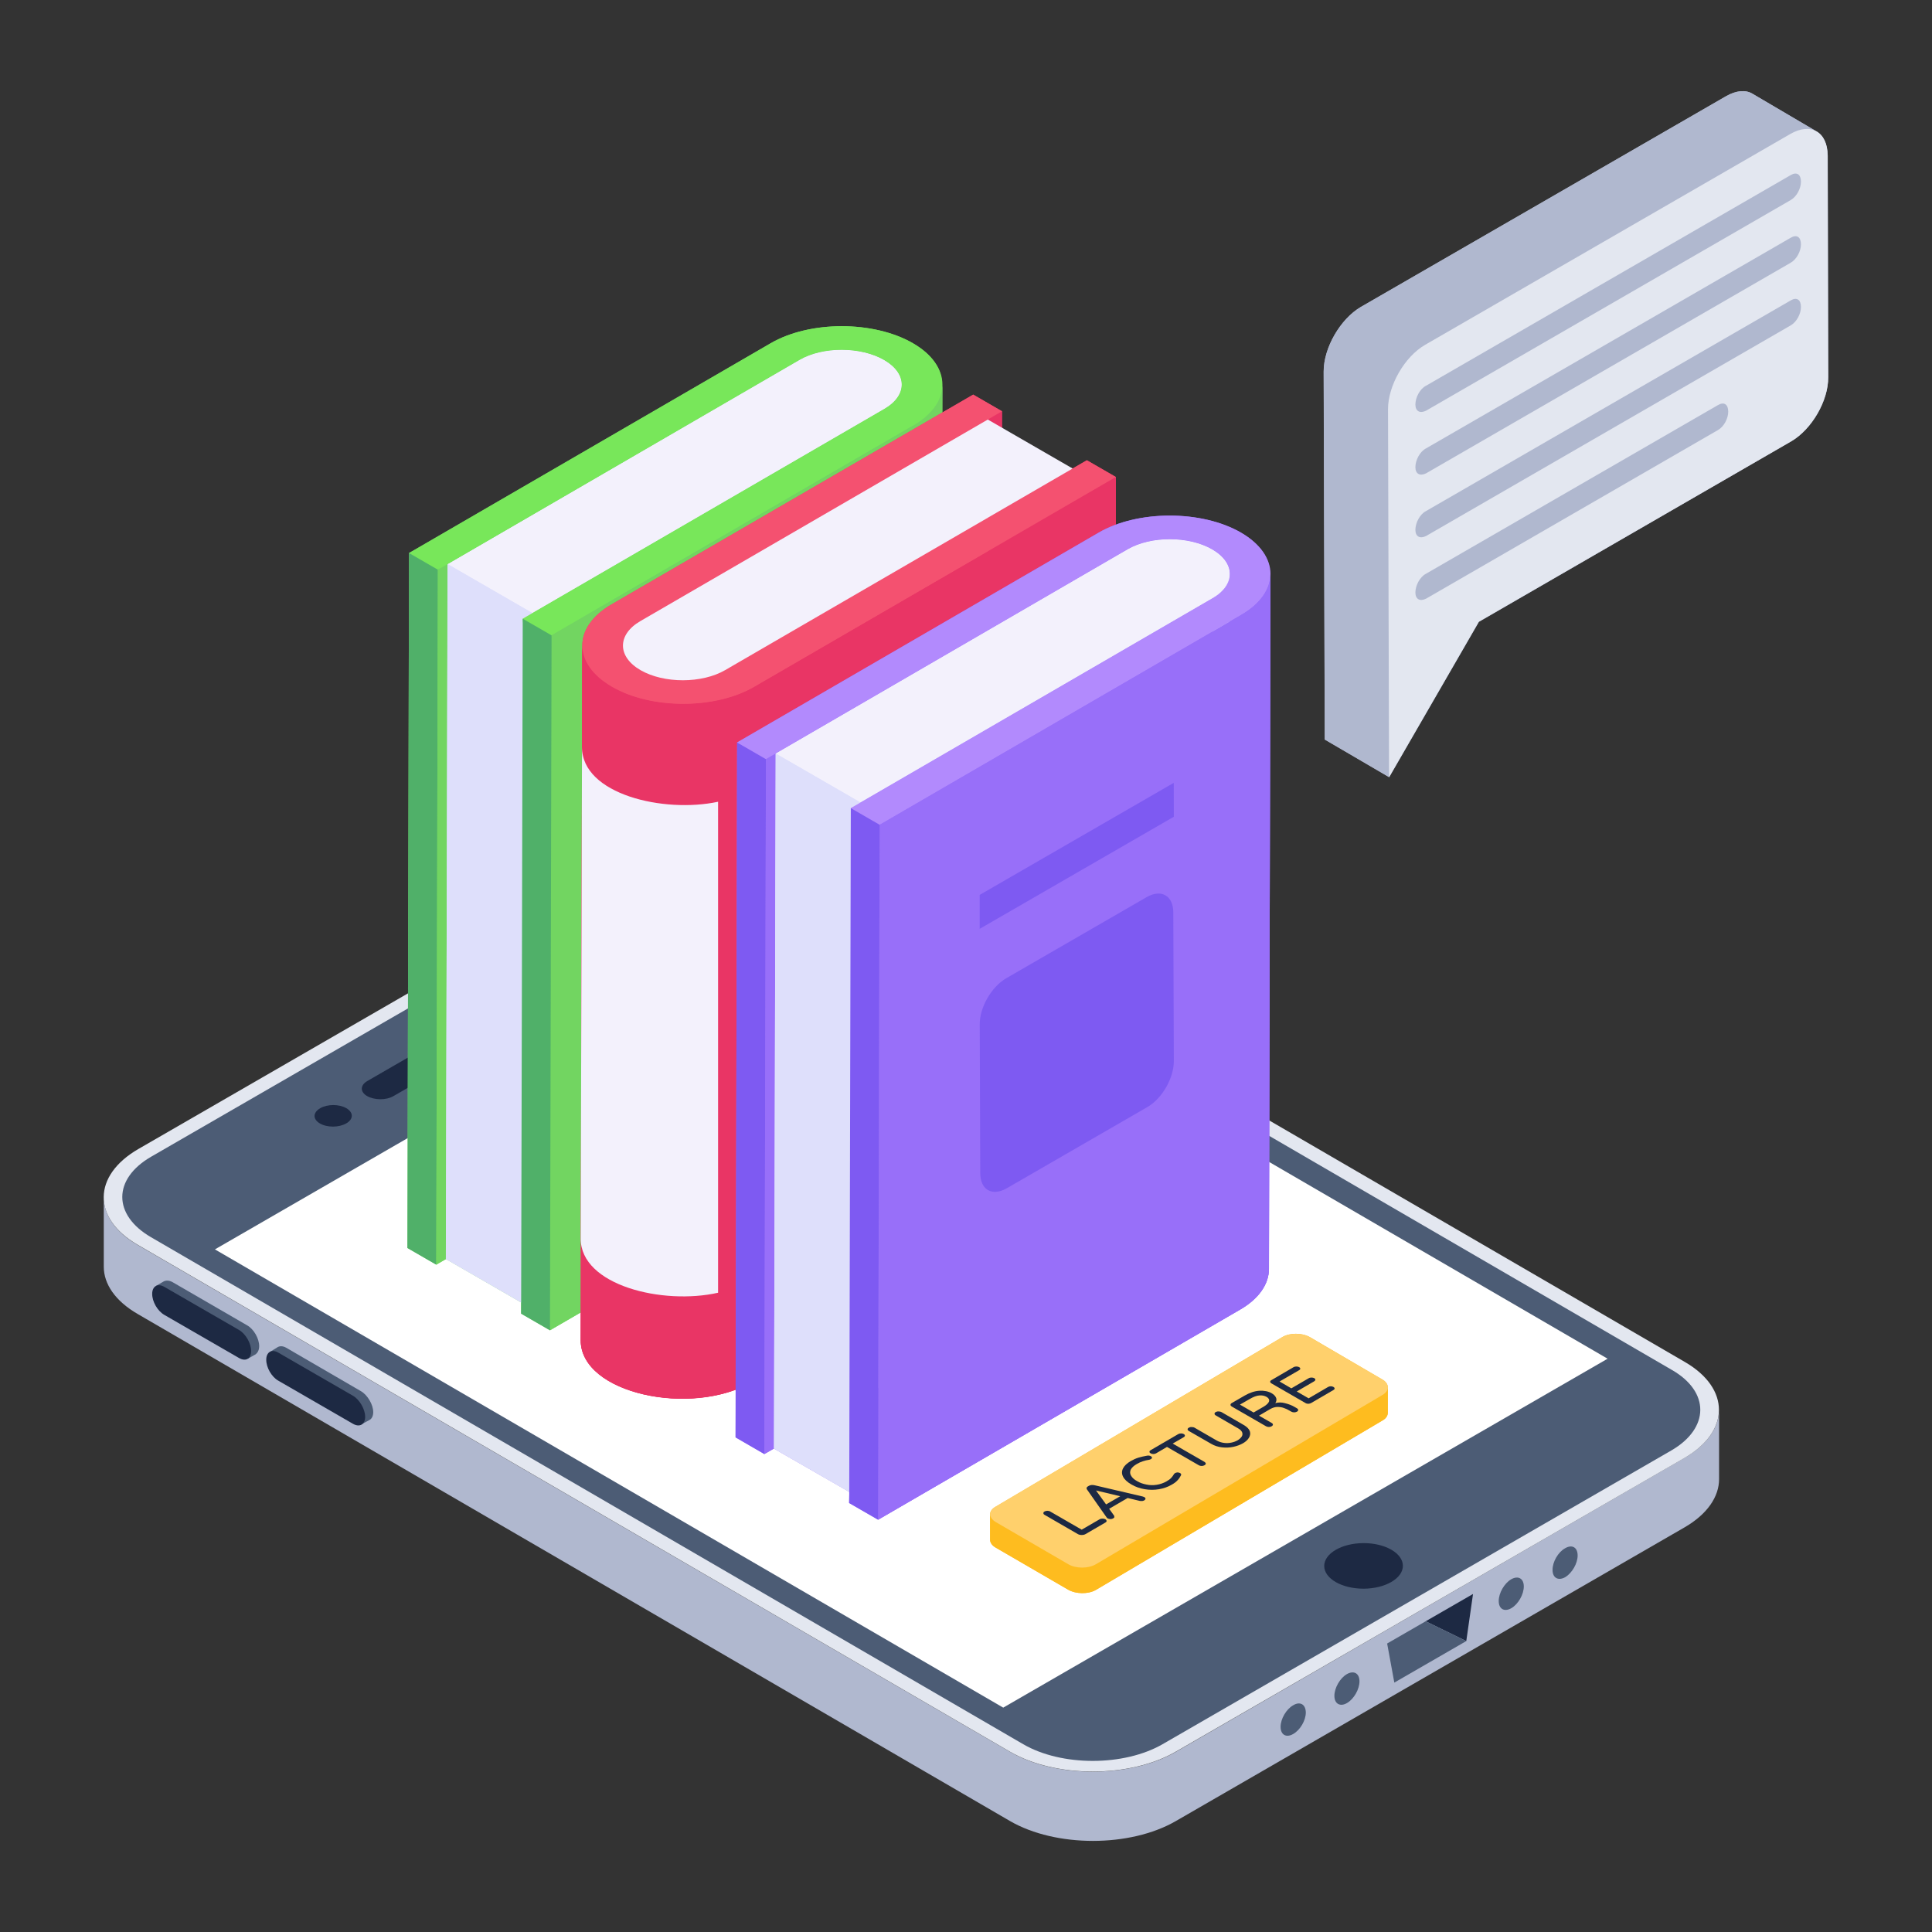 <svg xmlns="http://www.w3.org/2000/svg" id="Layer_1" height="512" viewBox="0 0 53 53" width="512"><rect x="0" y="0" width="53" height="53" fill="#333333" stroke="none"/><g id="_x31_8"><g><g><g><g><g><g><g><path d="m2.847 32.85v1.899c0 .474.313.94.931 1.298l23.931 13.91c1.253.725 3.294.725 4.547 0l13.954-8.056c.635-.367.949-.85.949-1.325v-1.908c0 .483-.322.967-.949 1.325l-13.954 8.065c-1.262.725-3.303.725-4.547 0l-23.94-13.91c-.618-.358-.922-.832-.922-1.298z" fill="#b0b8cf"></path></g></g><g><g><path d="m3.798 31.519c-1.257.726-1.275 1.9-.026 2.626l23.935 13.909c1.249.726 3.288.726 4.546 0l13.955-8.057c1.257-.726 1.264-1.907.015-2.633l-23.935-13.909c-1.249-.726-3.277-.719-4.534.007z" fill="#e3e7f0"></path></g></g><g><g><path d="m45.851 39.789-13.96 8.06c-1.06.61-2.77.61-3.82 0l-23.93-13.91c-1.05-.61-1.05-1.6.01-2.21l13.96-8.06c1.05-.61 2.77-.61 3.82 0l23.93 13.91c1.05.6 1.04 1.6-.01 2.21z" fill="#4c5c75"></path></g></g></g></g><g><g><g><ellipse cx="37.399" cy="42.963" fill="#1d2943" rx="1.079" ry=".625" transform="matrix(1 -.003 .003 1 -.122 .106)"></ellipse></g></g><g><g><g><path d="m10.077 29.655c-.2.115-.201.3-.008.412.199.115.523.119.723.003l5.738-3.313c.194-.112.195-.297-.009-.416-.193-.112-.512-.112-.706-0z" fill="#1d2943"></path></g></g><g><g><path d="m8.785 30.401c-.206.119-.207.304-.008.419.199.115.518.115.723-.003.2-.115.201-.3.002-.416-.199-.115-.518-.115-.718-0z" fill="#1d2943"></path></g></g><g><g><path d="m44.101 37.273-16.58 9.572-21.625-12.571 16.58-9.572z" fill="#fff"></path></g></g></g></g></g><g><g><g><g><path d="m4.274 35.278c.063-.031.113.137.207.189l1.911 1.301c.188.115.232.167.232.366 0 .115.224.11.172.142l.22-.126c.052-.042.094-.115.094-.22 0-.209-.146-.471-.335-.575l-2.041-1.182c-.094-.052-.178-.052-.241-.021z" fill="#4c5c75"></path></g></g><g><g><path d="m7.623 36.952-.22.136c.063-.042.113.113.207.166l1.999 1.126c.178.105.236.264.236.473 0 .105.133.191.07.222l.23-.126c.052-.031.094-.105.094-.209 0-.209-.157-.471-.335-.575l-2.051-1.192c-.094-.052-.167-.052-.23-.021z" fill="#4c5c75"></path></g></g></g><g><g><g><path d="m4.51 35.303c-.187-.108-.335-.016-.335.191-.001.215.146.469.333.577l2.046 1.181c.187.108.334.024.335-.191.001-.207-.146-.469-.333-.577z" fill="#1d2943"></path></g></g></g><g><g><g><path d="m7.632 37.105c-.18-.104-.328-.012-.328.195-.001.215.146.469.326.573l2.052 1.185c.18.104.335.024.335-.191.001-.207-.153-.473-.333-.577z" fill="#1d2943"></path></g></g></g></g><g><g><g><g><path d="m35.822 46.977c0 .219-.153.482-.346.591-.188.11-.346.026-.346-.197 0-.219.158-.486.346-.591.188-.114.342-.026.346.197z" fill="#4c5c75"></path></g><g><path d="m41.802 43.521c0 .219-.153.486-.342.596-.193.11-.346.022-.346-.197s.153-.486.342-.596c.193-.11.346-.022.346.197z" fill="#4c5c75"></path></g><g><path d="m43.279 42.671c0 .219-.153.482-.342.596-.188.105-.346.022-.346-.197-.004-.223.153-.491.342-.596.193-.114.346-.026.346.197z" fill="#4c5c75"></path></g><g><path d="m37.294 46.123c0 .219-.153.486-.342.596-.188.11-.346.022-.346-.197s.153-.486.342-.596c.193-.11.346-.022.346.197z" fill="#4c5c75"></path></g></g></g><g><g><path d="m40.409 43.727-1.299.749 1.114.543z" fill="#1d2943"></path></g><g><path d="m39.11 44.476-1.057.61.197 1.072 1.974-1.139z" fill="#4c5c75"></path></g></g></g></g><g><path d="m25.824 10.725c.09-.467-.162-.953-.78-1.309-1.08-.624-2.831-.621-3.901 0l-9.922 5.756-.044 19.064.791.457.266-.154 2.063 1.191-.001.307.791.457 9.922-5.756c.532-.309.799-.716.8-1.123l.044-19.064c-0.0.059-.018.116-.029.175z" fill="#72d561"></path><g><g><g><path d="m25.853 10.55-.044 19.064c-.001.407-.268.814-.8 1.123l.044-19.064c.532-.309.799-.716.8-1.123z" fill="#72d561"></path></g></g><g><g><path d="m12.012 15.629-.044 19.064-.791-.457.044-19.064c.525-.305 1.206.216.791.457z" fill="#50b069"></path></g></g><g><g><path d="m12.278 15.475-.044 19.064-.266.154.044-19.064z" fill="#72d561"></path></g></g><g><g><path d="m24.261 11.219-9.66 5.6-.04 19.06-2.33-1.34.05-19.06 9.65-5.61c.64-.37 1.68-.36 2.32.01s.65.97.01 1.34z" fill="#dedffb"></path></g></g><g><g><path d="m24.254 9.875c.642.37.645.971.008 1.342l-9.656 5.602-2.328-1.344 9.656-5.602c.637-.37 1.678-.368 2.32.002z" fill="#f3f1fc"></path></g></g><g><g><path d="m14.605 16.818-.044 19.064-2.328-1.344.044-19.064z" fill="#dedffb"></path></g></g><g><g><path d="m25.044 9.416c1.076.621 1.079 1.636.009 2.257l-9.922 5.756c-.001.39-.793.103-.791-.457l.266-.154 9.656-5.602c.637-.37.634-.971-.008-1.342-.645-.372-1.683-.372-2.32-.002l-9.656 5.602-.266.154-.791-.457 9.922-5.756c1.069-.621 2.821-.624 3.901-0z" fill="#78e75a"></path></g></g><g><g><path d="m25.053 11.673-.044 19.064-9.922 5.756.044-19.064z" fill="#72d561"></path></g></g><g><g><path d="m15.131 17.43-.044 19.064-.791-.457.044-19.064z" fill="#50b069"></path></g></g></g><g><g><g><path d="m29.816 12.626-.39.226-.028-.016c-.904.61-3.014.054-1.883-1.087l-.028-.016.001-.451-.791-.457-9.922 5.756c-.535.311-.801.718-.8 1.126 0-.001-.001-.003-.001-.004l-.006 2.8c0-.003-.001-.006-.001-.009l-.036 13.481c-0.0.013.006.026.006.039l-.006 2.753c-.004 1.483 3.056 2.101 4.715 1.138l9.922-5.756.044-19.064z" fill="#e93565"></path><g><g><g><path d="m27.487 11.77.001-.488-.39.226-.044 19.064.39-.226c-.001-.1-.047-18.474.043-18.576z" fill="#e93565"></path></g></g><g><g><path d="m27.099 11.509-.044 19.064-9.533 5.53.044-19.064z" fill="#f45170"></path></g></g><g><g><path d="m17.047 36.771.044-19.064c.001-.242.159-.484.476-.668l-.044 19.064c-.317.184-.475.426-.476.668z" fill="#f45170"></path></g></g><g><g><path d="m30.611 13.089-.04 19.06-9.93 5.76c-1.694.982-4.71.313-4.71-1.14l.04-19.06c0 .41.27.82.82 1.13 1.07.62 2.82.63 3.9 0z" fill="#e93565"></path></g></g><g><g><path d="m30.611 13.085-.044 19.064-9.922 5.756.044-19.064z" fill="#e93565"></path></g></g><g><g><path d="m15.93 36.768.044-19.064c-.001.412.27.824.814 1.138 1.076.621 2.828.624 3.901-0l-.044 19.064c-1.688.981-4.719.307-4.715-1.138z" fill="#e93565"></path></g></g><g><g><path d="m15.966 20.495c-.004 1.298 2.245 1.819 3.733 1.499v13.469c-1.508.342-3.773-.196-3.769-1.487z" fill="#f3f1fc"></path></g></g><g><g><path d="m30.611 13.085-9.922 5.756c-1.073.624-2.824.621-3.901 0-1.08-.624-1.086-1.636-.013-2.26l9.922-5.756.791.457-.39.226-9.533 5.53c-.637.37-.634.975.008 1.346.642.37 1.683.368 2.32-.002l9.922-5.756z" fill="#f45170"></path></g></g></g><g><g><path d="m29.426 12.853-9.533 5.53c-.637.37-1.678.372-2.32.002-.642-.37-.645-.975-.008-1.346l9.533-5.53z" fill="#f3f1fc"></path></g></g></g></g></g><path d="m34.851 15.749-.04 19.06c0 .41-.27.82-.8 1.12l-9.92 5.76-.8-.46.01-.3-2.07-1.19-.26.15-.79-.46.04-19.06 9.92-5.76c1.07-.62 2.82-.62 3.9 0 .62.36.87.85.78 1.31.01-.06.03-.11.03-.17z" fill="#986ff9"></path><g><g><g><path d="m33.254 15.071-.044 19.064c-.645-.372-1.683-.372-2.32-.002l.044-19.064c.637-.37 1.675-.37 2.32.002z" fill="#b28afd"></path></g></g><g><g><path d="m33.738 15.747-.044 19.064c.001-.244-.161-.489-.483-.676l.044-19.064c.323.186.484.431.483.676z" fill="#b28afd"></path></g></g><g><g><path d="m33.738 15.747-.044 19.064c-.001.241-.159.482-.476.666l.044-19.064c.317-.184.475-.425.476-.666z" fill="#f8f9fe"></path></g></g><g><g><path d="m30.935 15.069-.044 19.064-9.656 5.602.044-19.064z" fill="#b28afd"></path></g></g><g><g><path d="m21.012 20.825-.044 19.064-.791-.457.044-19.064z" fill="#7e5af2"></path></g></g><g><g><path d="m21.278 20.671-.044 19.064-.266.154.044-19.064z" fill="#986ff9"></path></g></g><g><g><path d="m33.261 16.409-9.66 5.61-.04 19.06-2.33-1.34.05-19.07 9.65-5.6c.64-.37 1.68-.37 2.32 0s.65.97.01 1.34z" fill="#dedffb"></path></g></g><g><g><path d="m33.254 15.071c.642.37.645.971.008 1.342l-9.656 5.602-2.328-1.344 9.656-5.602c.637-.37 1.678-.368 2.32.002z" fill="#f3f1fc"></path></g></g><g><g><path d="m23.606 22.015-.044 19.064-2.328-1.344.044-19.064z" fill="#dedffb"></path></g></g><g><g><path d="m34.044 14.612c1.076.621 1.079 1.636.009 2.257l-9.922 5.756c-.002.852-.793.396-.791-.457 11.57-6.712 9.393-5.449 9.922-5.756.637-.37.634-.971-.008-1.342-.645-.372-1.683-.372-2.32-.002-.525.305 1.582-.918-9.922 5.756l-.791-.457 9.922-5.756c1.069-.621 2.821-.624 3.901-0z" fill="#b28afd"></path></g></g><g><g><path d="m34.851 15.749-.04 19.06c0 .41-.27.82-.8 1.12l-9.92 5.76.04-19.06 9.92-5.76c.53-.31.8-.71.8-1.12z" fill="#986ff9"></path></g></g><g><g><path d="m34.853 15.747-.044 19.064c-.001.407-.268.814-.8 1.123l.044-19.064c.532-.309.799-.716.8-1.123z" fill="#986ff9"></path></g></g><g><g><path d="m34.053 16.87-.044 19.064-9.922 5.756.044-19.064z" fill="#986ff9"></path></g></g><g><g><path d="m24.131 22.626-.044 19.064-.791-.457.044-19.064z" fill="#7e5af2"></path></g></g></g><g><g><g><g><g><path d="m32.201 29.113c0 .463-.322 1.026-.728 1.258l-3.849 2.223c-.407.236-.733.047-.733-.416l-.014-4.076c-.005-.468.322-1.031.728-1.267l3.849-2.223c.402-.232.733-.043.733.421z" fill="#7e5af2"></path></g></g></g></g><g><g><g><path d="m26.876 25.48 5.325-3.074-.002-.93-5.323 3.073z" fill="#7e5af2"></path></g></g></g></g></g><g><g><g><g><path d="m38.071 38.059v.7c0 .08-.05.16-.15.21l-7.86 4.65c-.21.12-.55.11-.76-.01l-1.98-1.15c-.11-.06-.16-.14-.16-.22v-.7c0-.08.05-.15.16-.21l7.86-4.65c.2-.12.53-.12.75 0l1.98 1.16c.11.06.16.14.16.22z" fill="#febc1f"></path></g></g></g></g><g><g><g><path d="m37.92 38.272-7.858 4.642c-.209.122-.544.119-.755-.003l-1.986-1.153c-.106-.061-.159-.14-.159-.219l-.001.7c-0.0.079.053.158.159.219l1.986 1.153c.211.122.546.125.755.003l7.858-4.642c.101-.059.152-.136.152-.215l.001-.7c-0.0.078-.051.156-.152.215z" fill="#febc1f"></path></g><g><g><path d="m37.919 38.271-7.857 4.641c-.209.122-.545.122-.754 0l-1.987-1.155c-.209-.122-.209-.314 0-.432l7.857-4.645c.201-.118.536-.122.75 0l1.983 1.155c.214.122.214.318.009.436z" fill="#ffd06c"></path></g></g></g></g><g><g><path d="m30.358 41.724c-.002.017-.012.032-.035.044l-.543.316c-.03.017-.064.025-.106.025-.039 0-.076-.007-.106-.025l-.913-.528c-.022-.012-.032-.027-.032-.044-.002-.017.007-.035.03-.047.022-.012.049-.02.081-.02.03.002.057.007.076.02l.864.498.493-.286c.02-.012.047-.017.076-.017.032 0 .059.005.081.017.022.015.032.027.032.047z" fill="#1d2943"></path></g><g><path d="m36.612 38.09c0 .017-.012.032-.032.042l-.614.358c-.022.012-.047.017-.076.02-.03-.002-.057-.007-.076-.02l-.935-.54c-.022-.012-.032-.027-.035-.044 0-.017.01-.032.032-.044l.612-.358c.022-.012.047-.017.076-.017.027 0 .054.005.074.017.022.012.032.027.032.042 0 .017-.012.032-.035.044l-.533.308.323.188.479-.279c.02-.012.047-.017.076-.017.027 0 .052.005.074.017.022.012.03.027.03.042 0 .017-.012.032-.032.044l-.479.279.326.188.533-.311c.02-.012.047-.02.074-.02.03 0 .054.007.076.02.02.012.03.027.03.042z" fill="#1d2943"></path></g><g><path d="m35.579 38.633-.069-.039c-.069-.042-.158-.076-.259-.101-.089-.025-.18-.025-.266-.002.03-.044.039-.091.025-.136-.017-.049-.057-.094-.118-.131-.096-.057-.212-.079-.343-.072-.128.007-.264.052-.405.133l-.358.207c-.02.012-.03.027-.03.047 0 .017.012.032.032.044l.942.543c.022.012.049.02.079.02.03 0 .057-.007.076-.02.022-.012.032-.027.035-.044 0-.017-.012-.035-.035-.047l-.348-.2.308-.18c.067-.039.136-.059.2-.059.069 0 .126.01.178.03.052.017.104.042.153.072l.047.027c.022.012.049.02.079.02.027 0 .054-.007.079-.02.02-.012.032-.03.032-.044-0-.02-.012-.035-.035-.047zm-.923-.039-.266.155-.375-.217.262-.15c.104-.062.195-.096.269-.101.074-.007.138.005.2.039.059.035.081.076.067.126-.017.047-.069.096-.155.148z" fill="#1d2943"></path></g><g><path d="m34.261 39.444c-.035.057-.091.109-.165.15-.074.042-.16.074-.259.096-.101.022-.205.027-.313.015-.109-.012-.21-.044-.301-.099l-.609-.35c-.022-.012-.032-.027-.035-.044 0-.02.012-.035.035-.047.02-.012.047-.02.076-.017.032 0 .059.005.079.017l.614.355c.059.032.126.054.192.062.069.01.136.007.202-.007.064-.012.123-.035.175-.064.049-.03.086-.064.111-.101.025-.037.027-.079.012-.118-.015-.037-.052-.076-.111-.109l-.614-.355c-.02-.012-.032-.027-.032-.044 0-.02.01-.035.032-.047.022-.012.049-.02.079-.017.03 0 .057.005.079.017l.609.353c.091.052.148.111.17.173.02.062.01.123-.027.183z" fill="#1d2943"></path></g><g><path d="m33.077 40.152c-.002.017-.012.032-.035.044-.022.012-.047.02-.076.02-.032 0-.057-.007-.079-.02l-.873-.503-.303.178c-.02.01-.044.017-.072.017-.03 0-.052-.007-.074-.02-.022-.012-.032-.025-.032-.042 0-.015.01-.03.03-.042l.762-.444c.02-.01.044-.017.074-.017s.054.005.074.017c.022.012.032.027.032.044 0 .017-.012.03-.032.042l-.303.175.873.503c.022.015.035.03.035.047z" fill="#1d2943"></path></g><g><path d="m32.371 40.409c.03.017.039.037.027.062-.025.047-.054.096-.094.136-.037.042-.091.084-.163.123-.104.062-.222.101-.345.123-.131.022-.259.022-.392 0-.131-.022-.257-.064-.368-.131-.113-.064-.19-.138-.227-.212-.039-.076-.039-.153-.002-.227.037-.074.109-.141.212-.202.069-.039.141-.072.212-.094.072-.022.153-.039.237-.054.039-.007.074-.002.104.015.02.012.03.025.03.039 0 .015-.01.03-.032.042l-.037.015c-.069.01-.131.025-.185.044-.054.017-.109.042-.163.074-.086.049-.141.104-.168.158-.022.057-.02.111.012.163.03.054.084.104.163.148.079.047.165.076.257.094.091.02.185.022.281.007.096-.015.19-.047.274-.096.057-.032.099-.064.128-.096.03-.032.054-.067.076-.106l.025-.022c.02-.012.044-.017.069-.02.027.002.049.007.069.017z" fill="#1d2943"></path></g><g><path d="m31.389 41.068-.042-.015-1.317-.308c-.027-.005-.057-.01-.086-.007-.027.002-.054.01-.079.025l-.015.01c-.025.012-.037.027-.042.044-.002.017.002.035.015.049l.535.762.025.025c.022.012.049.017.079.02.03 0 .057-.007.076-.02.017-.01.027-.02.032-.032l-.005-.039-.138-.192.508-.296.336.081.064.002c.02-.002.039-.01.054-.017.022-.015.035-.03.035-.047 0-.017-.012-.032-.035-.044zm-1.046.202-.276-.382.664.158z" fill="#1d2943"></path></g></g></g><g><g><g><g><g><path d="m50.151 10.349c.01.65-.45 1.43-1.02 1.76l-8.56 4.95-2.46 4.26-1.77-1.03-.03-10.1c0-.65.46-1.44 1.02-1.77l10.02-5.78c.28-.16.54-.18.72-.07l1.73 1.02c.2.1.33.33.34.68z" fill="#b0b8cf"></path></g></g></g><g><g><path d="m48.073 2.57c-.186-.108-.442-.093-.725.07l-10.016 5.783c-.565.326-1.021 1.121-1.019 1.77l.029 10.092 1.764 1.036-.029-10.092c-.002-.649.454-1.444 1.019-1.771l10.016-5.783c.283-.163.539-.178.725-.07z" fill="#b0b8cf"></path></g><g><g><path d="m49.112 3.676c.565-.326 1.024-.059 1.025.59l.017 6.079c.002.649-.454 1.438-1.019 1.765l-8.567 4.946-2.462 4.265-.029-10.092c-.002-.649.454-1.444 1.019-1.77z" fill="#e3e7f0"></path></g></g></g></g><g><g><path d="m38.828 11.098c0-.196.126-.433.293-.517l10.005-5.779c.168-.098.279-.014.279.182 0 .182-.112.405-.279.503l-10.005 5.779c-.168.084-.293.014-.293-.168z" fill="#b0b8cf"></path></g></g><g><g><path d="m38.828 12.817c0-.196.126-.433.293-.517l10.005-5.779c.168-.098.279-.014.279.182 0 .182-.112.405-.279.503l-10.005 5.779c-.168.084-.293.014-.293-.168z" fill="#b0b8cf"></path></g></g><g><g><path d="m38.828 14.536c0-.196.126-.433.293-.517l10.005-5.779c.168-.098.279-.014.279.182 0 .182-.112.405-.279.503l-10.005 5.779c-.168.084-.293.014-.293-.168z" fill="#b0b8cf"></path></g></g><g><g><path d="m38.828 16.255c0-.196.126-.433.293-.517l8.01-4.627c.168-.098.279-.014.279.182 0 .182-.112.405-.279.503l-8.01 4.627c-.168.084-.293.014-.293-.168z" fill="#b0b8cf"></path></g></g></g></g></svg>